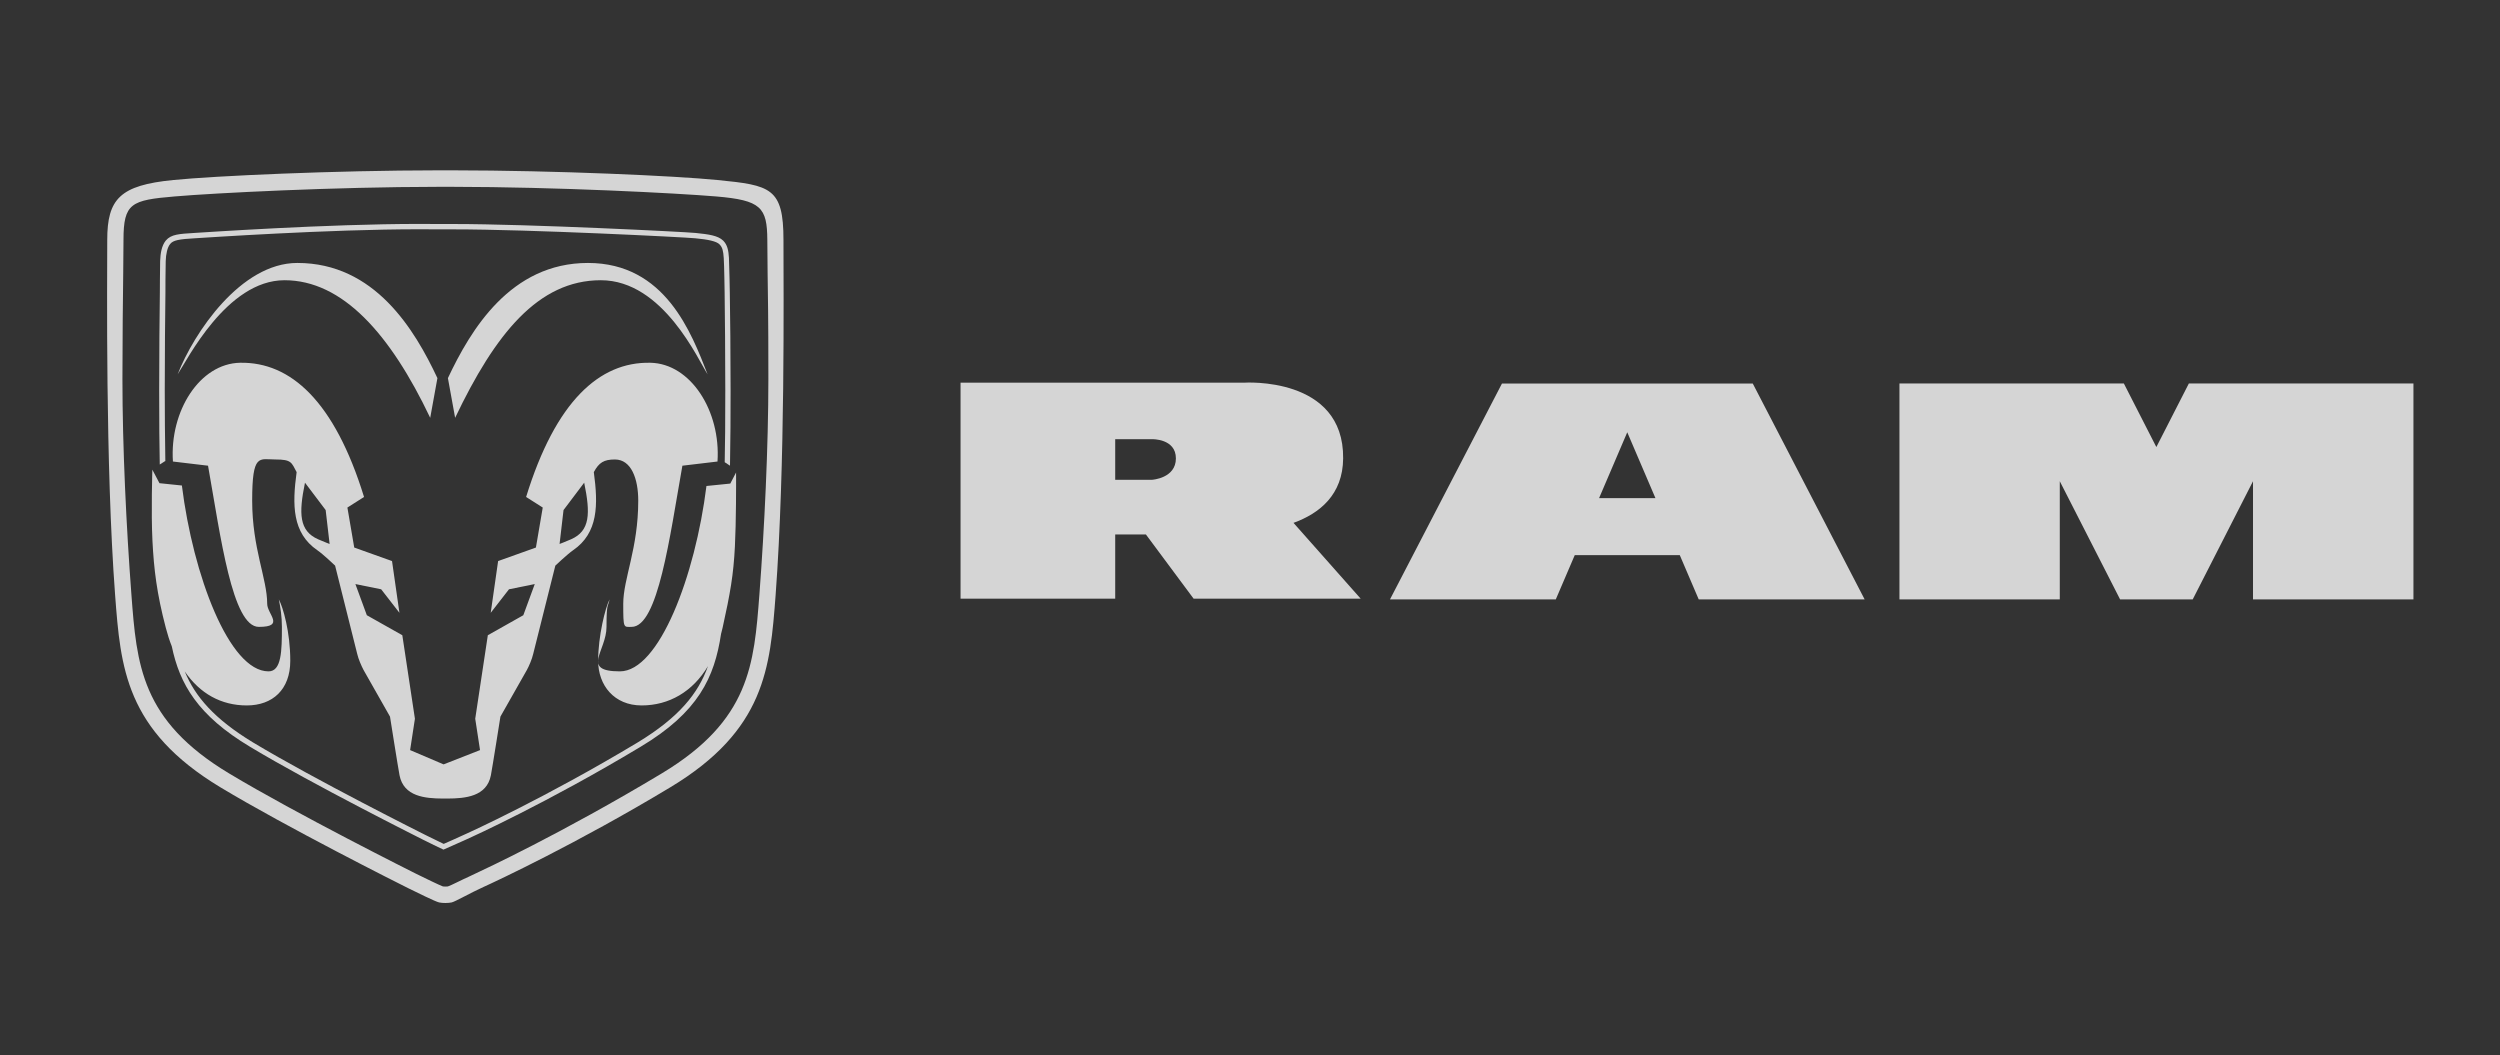 <svg xmlns="http://www.w3.org/2000/svg" width="154" height="65" viewBox="0 0 154 65" fill="none"><rect x="0" y="0" width="154" height="65" fill="#333333" stroke="none"/><path d="M135.071 36.923L138.785 29.644V36.923H148.668V23.621H134.834L132.831 27.538L130.829 23.621H117.006V36.923H126.883V29.644L130.598 36.923H135.071Z" fill="white" fill-opacity="0.79"></path><path d="M98.504 30.684L100.239 26.629L101.975 30.684H98.504ZM104.647 36.923H114.862L107.971 23.627H92.52L85.623 36.923H95.837L97.005 34.196H103.474L104.641 36.923H104.647Z" fill="white" fill-opacity="0.79"></path><path d="M70.972 29.554H68.697V27.054H70.972C70.972 27.054 72.435 27.012 72.435 28.238C72.435 29.465 70.972 29.554 70.972 29.554ZM79.675 32.21C81.298 31.624 82.72 30.469 82.738 28.238C82.791 23.154 76.636 23.573 76.636 23.573H59.17V36.876H68.697V32.922H70.587L73.525 36.876H83.816L79.681 32.21H79.675Z" fill="white" fill-opacity="0.79"></path><path d="M27.028 11.508C20.576 11.514 13.206 11.891 10.759 12.101C8.087 12.328 7.607 12.507 7.607 14.78L7.59 16.85C7.572 18.477 7.542 20.767 7.542 23.346C7.542 27.55 7.785 32.515 8.093 36.6C8.419 40.943 8.68 44.376 14.101 47.636C18.266 50.142 25.506 53.761 25.577 53.797L25.82 53.916C26.157 54.084 27.058 54.521 27.283 54.604C27.366 54.616 27.508 54.616 27.591 54.604C27.805 54.533 28.403 54.216 28.901 53.994L29.517 53.701C29.57 53.677 34.588 51.356 40.774 47.636C46.195 44.37 46.45 40.943 46.781 36.594C47.089 32.509 47.332 27.544 47.332 23.34C47.332 19.135 47.303 18.471 47.285 16.85L47.267 14.78C47.255 12.776 46.882 12.334 44.115 12.101C41.668 11.897 34.298 11.514 27.846 11.508H27.04H27.028ZM27.834 10.492C34.262 10.497 41.627 10.832 44.204 11.09C47.468 11.413 48.262 11.568 48.262 14.78C48.262 17.992 48.375 28.639 47.777 36.672C47.439 41.128 47.149 44.974 41.283 48.503C35.53 51.967 30.536 54.299 29.777 54.64C29.019 54.981 28.018 55.555 27.816 55.591C27.615 55.633 27.277 55.639 27.052 55.591C26.827 55.544 25.607 54.939 25.133 54.706C24.659 54.473 17.638 50.944 13.585 48.503C7.72 44.968 7.43 41.122 7.092 36.672C6.488 28.639 6.606 17.316 6.606 14.78C6.606 12.244 7.4 11.413 10.665 11.09C13.236 10.832 20.606 10.497 27.034 10.492H27.84H27.834Z" fill="white" fill-opacity="0.79"></path><path d="M18.319 16.198C23.082 16.198 25.541 20.301 26.945 23.292L26.501 25.738C24.036 20.558 21.092 17.262 17.525 17.262C13.959 17.262 11.506 22.227 10.943 23.058C11.938 20.504 14.829 16.198 18.313 16.198" fill="white" fill-opacity="0.79"></path><path d="M43.588 23.058C43.031 22.221 40.863 17.262 37.011 17.262C33.16 17.262 30.506 20.558 28.036 25.738L27.591 23.292C29.001 20.301 31.454 16.198 36.218 16.198C40.981 16.198 42.593 20.51 43.588 23.058Z" fill="white" fill-opacity="0.79"></path><path d="M35.175 33.221C34.778 33.394 34.47 33.508 34.47 33.508L34.713 31.42L35.986 29.734C36.377 31.636 36.354 32.706 35.175 33.221ZM19.599 33.221C18.426 32.706 18.396 31.636 18.787 29.734L20.061 31.42L20.304 33.508C20.304 33.508 19.996 33.394 19.599 33.221ZM40.045 22.346C36.928 22.287 34.227 24.715 32.408 30.613L33.433 31.265L33.012 33.729L30.684 34.561L30.228 37.749L31.353 36.301L32.941 35.978L32.236 37.898L30.05 39.13L29.274 44.274L29.57 46.206L27.325 47.086L25.263 46.206L25.559 44.274L24.783 39.13L22.597 37.898L21.892 35.978L23.48 36.301L24.605 37.749L24.149 34.561L21.821 33.729L21.4 31.265L22.425 30.613C20.606 24.715 17.904 22.287 14.788 22.346C12.3 22.394 10.445 25.325 10.652 28.43L12.815 28.687C13.591 33.059 14.308 38.616 15.943 38.616C17.578 38.616 16.459 37.832 16.459 37.192C16.459 35.643 15.534 33.789 15.534 30.84C15.534 27.891 15.973 28.304 16.968 28.304C17.964 28.304 17.952 28.489 18.272 29.082C17.999 31.097 17.993 32.832 19.551 33.897C19.895 34.13 20.642 34.842 20.642 34.842C20.642 34.842 21.921 39.938 22.004 40.279C22.075 40.59 22.259 41.014 22.395 41.272C22.597 41.631 24.024 44.143 24.024 44.143C24.024 44.143 24.51 47.223 24.611 47.756C24.866 49.072 26.193 49.185 27.277 49.191H27.354C27.378 49.191 27.402 49.191 27.425 49.191C27.449 49.191 27.473 49.191 27.496 49.191H27.573C28.658 49.185 29.985 49.072 30.239 47.756C30.34 47.223 30.826 44.143 30.826 44.143C30.826 44.143 32.254 41.631 32.455 41.272C32.597 41.014 32.775 40.59 32.846 40.279C32.929 39.938 34.209 34.842 34.209 34.842C34.209 34.842 34.956 34.136 35.299 33.897C36.857 32.832 36.851 31.097 36.579 29.082C36.899 28.489 37.201 28.304 37.882 28.304C38.878 28.304 39.316 29.476 39.316 30.84C39.316 33.789 38.392 35.643 38.392 37.192C38.392 38.742 38.41 38.616 38.907 38.616C40.537 38.616 41.259 33.059 42.035 28.687L44.198 28.43C44.405 25.325 42.551 22.394 40.063 22.346" fill="white" fill-opacity="0.79"></path><path d="M10.185 28.406C10.161 26.916 10.149 25.445 10.149 24.057C10.149 21.659 10.173 19.529 10.191 18.022C10.191 18.022 10.191 16.533 10.208 16.09C10.22 15.653 10.309 15.229 10.487 15.025C10.67 14.792 11.062 14.732 12.004 14.678C12.632 14.643 20.186 14.122 25.843 14.122C26.252 14.122 26.655 14.122 27.04 14.128H27.046C27.117 14.128 27.171 14.128 27.2 14.128C27.218 14.128 27.23 14.128 27.236 14.128H27.254C27.254 14.128 27.254 14.128 27.265 14.128C27.265 14.128 27.265 14.128 27.277 14.128H27.787H27.923C32.633 14.128 42.208 14.613 42.824 14.678C43.617 14.75 44.145 14.864 44.323 15.055C44.5 15.235 44.554 15.444 44.583 15.905C44.613 16.329 44.637 18.022 44.637 18.022C44.654 19.529 44.678 21.659 44.678 24.057C44.678 26.456 44.666 26.958 44.642 28.472L44.968 28.687C44.998 27.096 45.004 25.529 45.004 24.057C45.004 21.659 44.98 19.529 44.956 18.016C44.956 18.016 44.927 16.329 44.903 15.881C44.874 15.414 44.808 15.085 44.548 14.822C44.216 14.505 43.653 14.433 42.847 14.35C42.202 14.284 32.651 13.799 27.911 13.799H27.029C26.637 13.799 26.235 13.793 25.826 13.793C20.15 13.793 12.59 14.314 11.962 14.35C11.038 14.409 10.546 14.427 10.214 14.816C9.954 15.139 9.882 15.612 9.865 16.078C9.853 16.533 9.847 18.016 9.847 18.016C9.829 19.523 9.805 21.659 9.805 24.057C9.805 26.456 9.817 27.048 9.841 28.615L10.167 28.406H10.185ZM45.342 29.106L44.986 29.788C44.986 29.788 43.564 29.937 43.517 29.937C42.83 35.458 40.608 41.356 38.185 41.356C35.761 41.356 37.361 40.105 37.361 38.616C37.361 37.127 37.45 37.42 37.551 36.923C37.29 37.408 36.846 39.19 36.846 40.704C36.846 42.217 37.835 43.455 39.524 43.455C41.212 43.455 42.675 42.606 43.612 41.033C43.007 42.725 41.822 44.191 39.292 45.728C33.593 49.155 28.835 51.309 28.794 51.327L28.439 51.488C28.136 51.626 27.639 51.853 27.331 51.984C27.04 51.847 26.608 51.632 26.412 51.536L26.181 51.422C26.122 51.392 19.415 48.037 15.576 45.728C13.212 44.292 12.021 42.917 11.381 41.361C12.312 42.719 13.615 43.455 15.203 43.455C16.791 43.455 17.881 42.48 17.881 40.704C17.881 38.927 17.436 37.408 17.176 36.923C17.276 37.42 17.365 37.982 17.365 38.616C17.365 40.105 17.342 41.356 16.542 41.356C14.119 41.356 11.891 35.428 11.204 29.907C11.103 29.901 9.823 29.764 9.823 29.764L9.385 28.932C9.385 28.932 9.302 31.582 9.391 33.322C9.48 35.063 9.657 36.559 10.214 38.676C10.321 39.077 10.439 39.459 10.582 39.812C11.067 42.145 12.187 44.077 15.404 46.003C19.261 48.324 25.962 51.673 26.027 51.709L26.258 51.823C26.471 51.931 26.957 52.17 27.254 52.307L27.319 52.337L27.384 52.307C27.692 52.176 28.237 51.931 28.569 51.781L28.924 51.62C28.978 51.596 33.741 49.442 39.458 46.003C43.019 43.874 44.014 41.732 44.417 39.047C44.453 38.921 44.483 38.801 44.512 38.67C44.986 36.529 45.182 35.41 45.27 33.669C45.347 32.174 45.347 29.74 45.342 29.094" fill="white" fill-opacity="0.79"></path></svg>